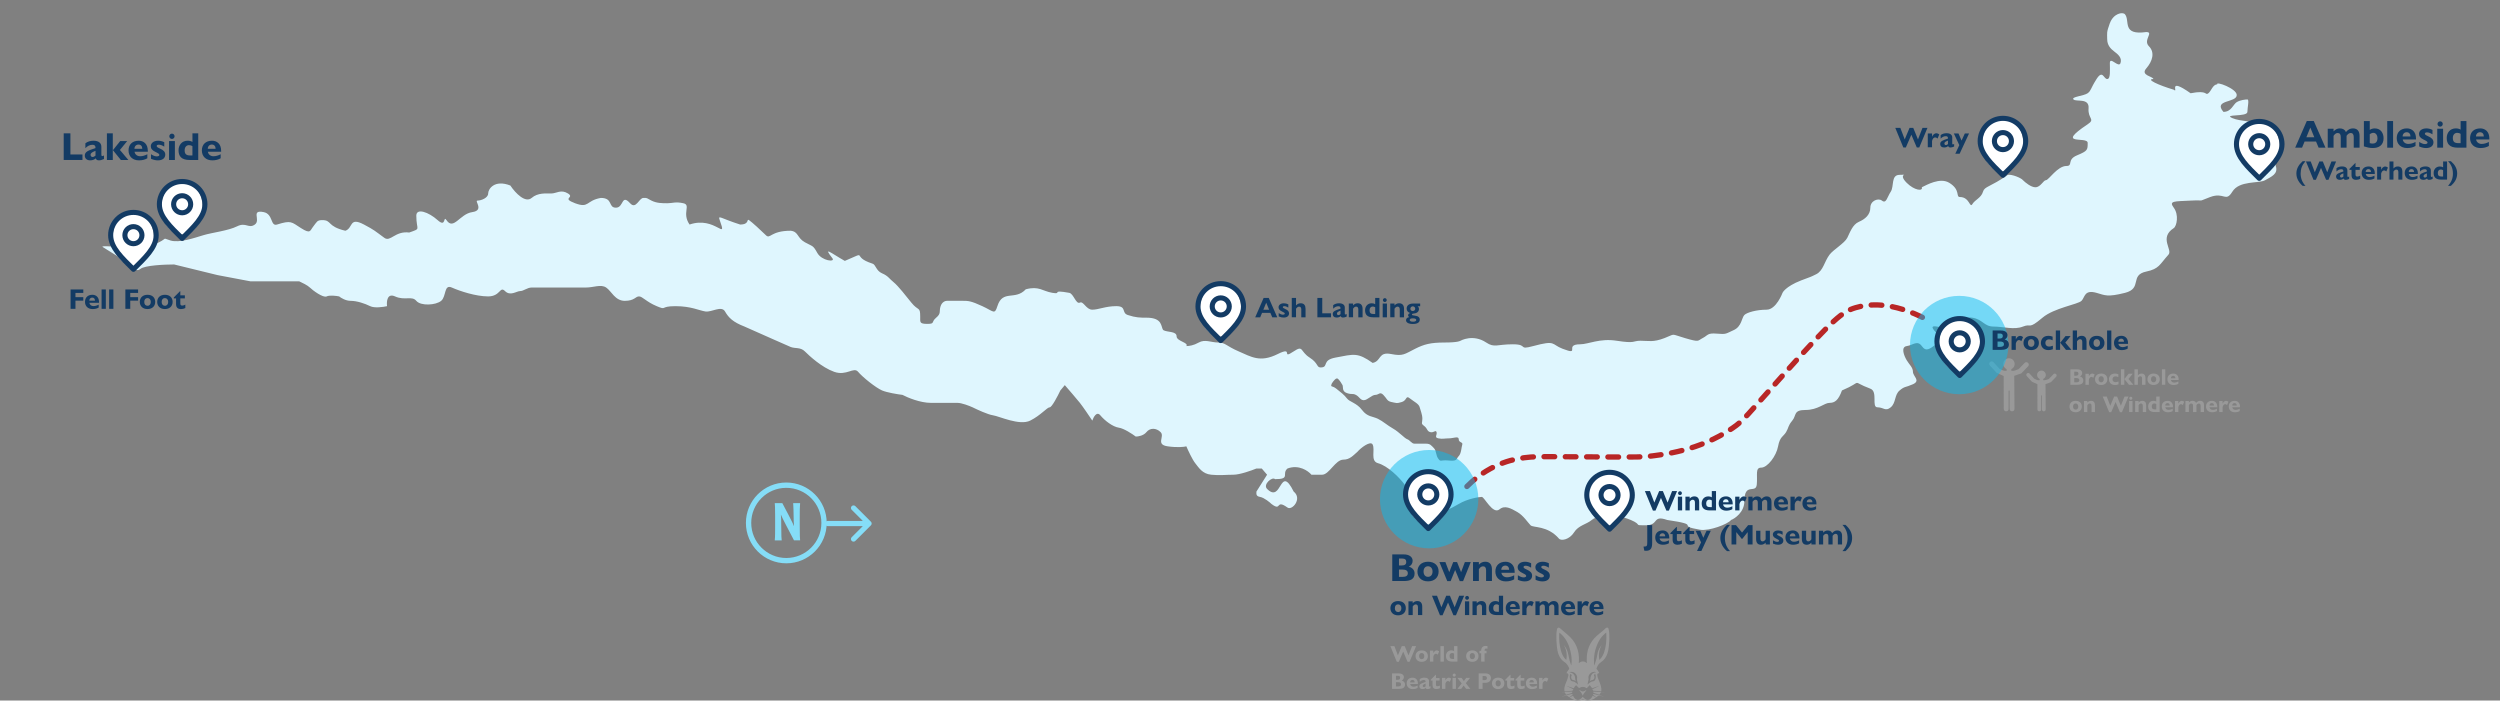 <?xml version="1.0" encoding="UTF-8"?>
<svg xmlns="http://www.w3.org/2000/svg" viewBox="0 0 1409.02 394.81">
  <rect x="0" y="0" width="1409.02" height="394.81" fill="#808080" stroke="none"/>
  <defs>
    <style>
      .cls-1, .cls-2, .cls-3, .cls-4, .cls-5, .cls-6, .cls-7 {
        stroke-width: 0px;
      }

      .cls-1, .cls-7 {
        fill: #999;
      }

      .cls-2 {
        fill: #85ddf7;
      }

      .cls-8, .cls-9, .cls-10, .cls-11 {
        fill: none;
      }

      .cls-8, .cls-10 {
        stroke: #85ddf7;
      }

      .cls-8, .cls-11 {
        stroke-width: 3px;
      }

      .cls-3 {
        fill: #0bbbef;
        isolation: isolate;
        opacity: .5;
      }

      .cls-9 {
        stroke: #133b64;
        stroke-width: 2.86px;
      }

      .cls-9, .cls-10 {
        stroke-linejoin: round;
      }

      .cls-9, .cls-10, .cls-11 {
        stroke-linecap: round;
      }

      .cls-10 {
        stroke-width: 2.92px;
      }

      .cls-4 {
        fill: #fff;
      }

      .cls-5 {
        fill: #133b64;
      }

      .cls-11 {
        stroke: #b82626;
        stroke-dasharray: 0 0 6 6;
      }

      .cls-6 {
        fill: #dff6fe;
      }

      .cls-7 {
        fill-rule: evenodd;
      }
    </style>
  </defs>
  <g id="Base_Layers_lake_key_titles" data-name="Base Layers, lake, key, titles">
    <path id="lake" class="cls-6" d="m1189.15,13.06c2-5.5,7.22-6.5,8.5-5,3,3.5-2,12,12,10,4.5,0-2,4.5,1.5,8s2,8.5-1.5,12.5c-3.5,4,4,4.5,4,6-4.5,0,3,3.5,11.5,6,3,2.5-4-7.5,9.5,2,10-2,8,1.5,10,0,1.6-1.2,2.5-5,5-5-1-2,11,2.4,11,6,0,4.5-13.5,2.5-7.5,9.5,4.5,0,5.5-4.3,7.5-5.5s4.83-1.5,6-1.5,0,4.6,0,7c0,3-14,1.05-8.5,3.5,4.5,2,13,1.5,11,3.5-4,4-.4,6,4,6,5.5,0,6.5-1,6.5,2s-3,4.5,0,6.5c3,2,1.5,4.5,3,9s-2.5,6-6,8-14.5,0-18.5,6.5c-3.82,6.2-4.5,0-12.5,3-8,3-2,1.5-11,2s-12.5,0-9.5,4c3,4,1.68,10.41,0,11.5-8.5,5.5-.44,12.18-3,15-5,5.5-5.16,7.96-12.5,9.5-9.5,2-2,9.5-12,12s-11.19,1.37-16,0c-7-2-6.5,2.5-8.5,4.5s-15.5,4-22,9.5c-8.22,6.96-6,3-11,5s-11,0-16.5,0-6-4-12-5-4,5-8.5,5-6,1-11.5,0,0,3.5,0,4,3,3.5-.5,6c-3.5,2.5-5.5,4.5-8,1s-5-.5-8.5,0-1.5,5.5,0,8,3.5,4,3.5,6.5,4.5,5,0,7-4.5,1-7.5,3.5-2,7-5,9.5-4,0-7.5,0,.42-8.84-4-10.5c-12-4.5-3-4.5-16,1-2,5.5-4,7-7,7s-6.5,4-13.5,4-5,3-7.5,6-2,4-3.5,6.5c-1.5,2.5-3.5,2.5-4.5,8s-6,12-9.5,12-2,4-2.5,9.5c-.5,5.5-7-1.5-7,9.5,0,6.09-5.5,9.83-7.5,10.5-1.67,2.33-12.38,6.38-17.5,5.5-14.5-2.5,2-2.5-18.5-5.5-8.5-3-4.5,3-12,3s-1.5,0-8.5-3c-5.6-2.4-11.33-2.67-13.5-2.5-1.83,0-6.1.5-8.5,2.5-3,2.5-7.5,3-10,7s-7.19,5.01-8.5,3.5c-6.5-7.5-14.5-6-16-7.5s-4-5.5-7.5-7.5-7-4-10-1.5c-3.78,3.15-8.5-7-10-7s-8,1-13,4-10,5-14.5,6.5-8-2-10-4.5-3-9-6-13-9.5-10.5-15-12c-4.45-1.21-1.5-7.5-3-10.5-1.2-2.4-6.83,2-8.5,4-2.5,2.17-4.4,4.5-8,4.5-4.5,0-8,8.5-12,8.5h-6c-1.83-2.17-7.1-5.9-13.5-3.5-3.5,3,2,6-7,6-1.6-1.6-7,3-4.5,5.5,8.5,8.5,7-14.5,15,1.5,5,4-.9,10.86-3.5,9-7-5-3,2.5-9-2-.83-.83-4.1-3.6-6.5-4-2.4-.4-2-1.83-2-3l6-9.5-3-3.5h-3c-2.83,1.17-9.4,3.5-13,3.5-4.5,0-7.5.5-12.5,0s-7-4-9-6.5c-1.6-2-4-7.17-5-9.5-1.17.33-4.9.8-10.5,0-7-1-1.5-5.5-4-8-2.5-2.5-6-2.5-8,0-1.6,2-4.67,2.5-6,2.5-2-1.5-6.7-4.6-9.5-5-3.5-.5-8-4-10.5-7-2-2.4-3.83,1-4.5,3-1.67-2.5-5.4-8-7-10s-6.33-7.5-8.5-10l-2.5,3c-1.5,3.17-4.8,9.5-6,9.5-1.5,0-5,4.5-11,7.5s-17.5-2.5-21-3c-2.8-.4-8.83-3.17-11.5-4.5-1.83-.83-6.1-2.5-8.5-2.5h-15c-6,0-13.17-3-16-4.5-2.67-.33-8.7-1.3-11.5-2.5-3.5-1.5-11-7.5-13.5-10.5s-6.5,2.5-13.5,0-14-9-16.5-11.5-5.5-1.5-8-2.5-13.5-6-26-11.5c-6.5-2.5-9-5-11-8.5s-7.5.5-11,0-8-3-17-3-4.5,2.5-10.5,0-8-5.5-10-5.5-2.5,2.5-8,2.5-7.5-5.5-10.5-7.5-7,0-11.5,0h-30.5c-2.5,0-4.5,2-6.5,2s-5.5,3-8.5,0-2.5,3-9.5,3-16-3-20.5-5-3,5-6,7.5-11.5,3-14,0-6.5,0-12-2.5c-4.4-2-4.83,2.83-4.5,5.5-2.17.5-7.1,1.2-9.5,0-3-1.5-7.5-3-11-3-2.8,0-5.5-1.67-6.5-2.5-1.67-.33-5.4-.8-7,0-2,1-8-3.5-9.5-5-1.2-1.2-4.5-2.83-6-3.5h-27.5l-18.5-3.5-24.5-6c-5.33,0-16.6.5-19,2.5-2.4,2-4-.83-4.5-2.5l-9-5-8-5c1.83-1.17,10.5,2,15.5-3.5,5-5.5.85,1,6,1,5.5,0,5.5,2.5,10.5,0,5-2.5,1.5-2.5,6.5-1,5,1.5,13.5-1.5,18.5-3s14-2.5,19-5,6.5,1.5,10-1-2.5-8.5,5-7c5.39,1.08,3.68,8.19,7.5,7,8-2.5,8-1.5,13.5,2s5,1.5,7-1,2-3.5,5-3.5c5.5,0,2.5,3.5,13,6,4.5-1.5,2-8,10.5-3.5,6.15,3.26,6,3.5,11.5,7.5,3.44,2.5,6-4,14-3,7-2.5,4-1,4-9.5,0-4.5,7-2,12,2.5s3.06-2.91,5,0c4,6,7.5-3.5,14.5-4.5s1-6.5,3-6.5,6-1.5,6-4,3.5-8,12.5-4.5c3,4.5,8.5,10,12,7,3.5-3,8-2.5,11-2.5s5.5-2.5,9.5,0-4,2.5,4,5.5c8,3,6-1.5,14.5-3,7,0,4,5.5,8.5,5.5s3-8,8-2.5c3.36,3.7,5-3,7.5-3s1.5,0,4.5,1.5c3,1.5,6,1.5,9,1.5s4.5-1,9,0c4.5,1-1,5.5,3.5,12,14.5-5,21.5,10,17-2.5-1.14-3.16.5-1,11.5,2.5,5.5,0,3.5-3.5,5-2.5,1.5,1,7,6,9.5,8.5s2.5-2.5,14-2.5c4.5.5,3.5,4,8,6.5s4.5,1.5,7,6,10.37,5.4,8.5,3c-5.44-7-1-3,7,1.5,14-6,3-2.5,15.5,1.5,2,.5,2,4,5.5,5.5s4,3,6.5,5,7.05,7.82,10,11.5c4,5,5,2,5,8,0,3-.5,4,4,4s2-1,5-3.5c3-2.5,1.5-3.5,2.5-6.5.8-2.4,2.67-3,3.5-3h9c3,0,4.5,0,11,3s6.92,5,8.5,0c3-9.5,10-3,16-9.5,7.5-2,9.42,1.07,15,2,6,1-1.5-2,9.5,0,2.46.45,3.76,6.62,6,5.5,2-1,3.5,4,7,4s7.5-2,13.5-2,2.79,3.77,6.5,5c4.5,1.5,7,1.5,10.5,1.5,9.5,0,8,5.34,9.5,7,2.17,1.33,7.5.5,7.5,3.5,0,2.83,7,3.5,5.5,5.5,1.67,0,4.2-.4,7-2,3.5-2,7,0,11,0s4.5,2,11.5,5c7,3,12,6.5,22,1.5,9.43-4.72,1.5,3.5,9-1.5,5.58-3.72,3.5,0,9,3.5,5.48,3.49,3.5,6,7,5.5s0-4.07,7.5-5.5c10.5-2,12.5-3,21,3,5-1,3-6.5,10.5-5,6.67,1.33,7.5,0,13.5-3,4.92-2.46,8.5-3.5,16.5-3.5s9-1,9-1c.04-.02,7.02-3.99,14.5,1,4.65,3.1,6,1,15,1s2.5,3.42,11.5,1c13-3.5,10-1,16.5,1.5,10.73,4.13.5-2.5,10-2.5,4.5,0,11-3.5,20.5-2,10.83,1.71,9,0,13.5,0s7,1,13.5-1.5,3-2.5,11.5,0c8.5,2.5,7,1.5,10,0s2.5-3,8-2.5c5.5.5,5,0,9.5-2,4.5-2,4.5-7,6-8.5s7-3,12.5-3,8.98-9.44,9-9.5c0,0,1.5-3.5,10.5-7,6.27-2.44,4.5-1.5,8.5-3.5s4.5-7,7.5-11c2.1-2.8,8.5-6.5,10-9.5s3-7.5,6.5-9,6.5-4,6.5-8,4.55-5.56,6.5-4c2.5,2,3-2,5-5s0-9.5,5-9.5c6,0-1.5-1,4,4.5,4.4,4.4,9.33,4.83,8.5,2.5,2.83-1.33,10.3-5.7,15.5-2.5,6.5,4,3.5,8,6,8,5.5,0,5.5,6.5,7,4,1.5-2.5,5-3.5,6-7,.88-3.08,4-2.5,14-9.5,2.4-.4,7.67,1.83,8.5,3,1.33,1.33,4.6,4,7,4,3,0,4.5-4,6-4s6.5-8,11.5-8c4,0,0-3.5,6-6,6-2.5,6-3,6-7s-18.75,2,0-10.5c4.5-3,0-3,.5-9,.5-6-7-3.5-8.5-5-1.5-1.5,6-2,8-3.5,2-1.5,1.5-2.5,5-8,3.5-5.5,4,0,6,0s1.5-5,1.5-9,5,3,6,0c1-3-1.5-5-3.5-6.5s-4-3.5-4-7-.5-3.5,1.5-9Zm-435,200.5c-1-1-2.5,1-3.5,2.5-1,2.5,0,1,2.5,3,2.5,2,4.5,3.5,6,5.5s5.5,2.5,8.5,6.5,6,3.5,9,5,5,3.5,8.5,5.5,6.5,5.5,8,6,2.5,2.5,4,2.5h6.5c2.5,0,3,1,4.5,2.5s1,4,2.5,6c1.45,1.94,1.03.59,5.55.96l.9.08c4.49.37,3.59-1.09,5.05-2.54s1.5-5,2-6.5-2-1-2-3-3-.5-5.5-.5-3.5.5-6,0c-2.5-.5-.5-2-1-3.5s-1.5.5-3.5,0-1.5-2-3.5-3.5-1-1.5-1-4-1-4.5-1.5-6.5-3-3-5.5-5c-2.5-2-1.5,1-4.5,2s-3.5.5-6,0-2.5-2-4.5-4-2.5,0-4.5,0c-2,0-4.5,3-6.5,3s-2.5-2-4.5-3-2,0-5-1-2-3.5-2.5-4.5-1.5-2.5-2.5-3.5Z"></path>
    <g id="Compass">
      <path id="Arrow" class="cls-10" d="m466.48,295.06h23.33m0,0l-8.75-8.75m8.75,8.75l-8.75,8.75"></path>
      <circle id="compass_circle" data-name="compass circle" class="cls-8" cx="443.17" cy="294.72" r="21.27"></circle>
      <path id="North" class="cls-2" d="m436.66,283.57h4.26c.88,1.68,2,3.76,3.62,6.88s2.68,5.26,2.91,6h.06c-.15-1.5-.23-3.73-.23-6.03,0-1.35-.09-5.03-.24-6.85h3.91c-.18,1.56-.21,4.73-.21,7.73v4.7c0,6.2.09,7.44.21,8.55h-3.44l-4.23-8.08c-1.76-3.38-2.82-5.5-3.12-6.35h-.06c.15.94.23,2.76.23,7.5,0,3.88.12,6.32.24,6.94h-3.91c.21-1.79.21-5.35.21-7.56v-6.2c0-4.53-.09-6.2-.21-7.23Z"></path>
    </g>
  </g>
  <g id="R_O_U_T_E_S" data-name="R O U T E S">
    <g id="Group:_3Bs" data-name="Group: 3Bs">
      <path class="cls-11" d="m826.77,274.17c3.35-3.39,8.63-7.94,16.03-11.45,11.54-5.47,21.92-5.39,29.77-5.34,34.62.22,51.93.33,54.96,0,10.21-1.12,30.08-3.3,48.85-16.03,6.46-4.38,7.29-6.28,29.77-31.3,27.31-30.4,32.2-34.41,39.69-36.64,6.95-2.07,20.29-3.84,40.46,6.87"></path>
    </g>
  </g>
  <g id="A_T_T_R_A_C_T_I_O_N_S" data-name="A T T R A C T I O N S">
    <g id="WoBP">
      <path class="cls-1" d="m889.95,387.79c-.54-.52-1.09-1.06-1.66-1.61-.55.48-.99,1.05-1.33,1.75-1.3-.44-2.6-.89-3.9-1.33-.01.02-.02.05-.03.07,1.24.6,2.49,1.21,3.74,1.82-.01.04-.02.06-.03.09-.37.74-.37.72-1.19.77-1.17.07-2.33.17-3.49.27-.21.02-.28-.02-.32-.24-.21-1.23.05-2.41.45-3.55.36-1.03.84-2.03,1.21-3.06.24-.67.39-1.36.56-2.05.04-.14.01-.31,0-.46-.06-.51-.34-.77-.85-.81-.07,0-.13-.01-.25-.02.12-.27.19-.54.34-.75.37-.55.77-1.08,1.15-1.62.06-.08.1-.23.07-.32-.41-1.15-1.04-2.17-1.91-3.03-.24-.24-.55-.43-.84-.62-1.56-1.02-2.56-2.48-3.22-4.2-.55-1.41-.81-2.89-.97-4.39-.23-2.14-.35-4.29-.29-6.45.03-1.12.05-2.24.34-3.33.02-.09.05-.19.08-.28.23-.69.8-.91,1.43-.53.12.07.23.18.34.27,1.26,1.09,2.51,2.2,3.8,3.26,2.32,1.9,4.21,4.14,5.38,6.92,1.09,2.57,1.45,5.27,1.34,8.04-.02.43-.05.86-.08,1.36,1.53-1.28,3.04-1.32,4.57,0-.03-.6-.06-1.13-.08-1.67-.15-5.37,1.53-10.01,5.58-13.67,1.14-1.03,2.37-1.95,3.54-2.94.46-.39.89-.83,1.34-1.24.13-.12.25-.24.39-.34.62-.4,1.26-.21,1.43.5.2.85.35,1.72.41,2.59.15,2.18.06,4.36-.16,6.53-.16,1.57-.35,3.14-.84,4.66-.68,2.09-1.82,3.83-3.7,5.04-1.28.83-1.98,2.1-2.5,3.49-.03.09.02.24.08.32.53.62,1.01,1.27,1.33,2.02.04.11.08.22.12.35-.11.02-.2.03-.29.04-.52.07-.81.33-.78.86.03.56.09,1.14.27,1.67.39,1.14.89,2.24,1.32,3.36.34.9.63,1.83.68,2.8.02.48-.02.96-.03,1.48-.34-.02-.61-.04-.89-.06-1.16-.09-2.33-.18-3.49-.26-.2-.01-.31-.08-.38-.27-.07-.18-.17-.34-.26-.53,1.24-.61,2.48-1.22,3.71-1.83,0-.02-.02-.04-.02-.06-1.29.43-2.58.87-3.83,1.29-.44-.59-.87-1.17-1.33-1.78-.6.63-1.15,1.2-1.68,1.76-1.48-.95-2.9-1-4.33-.08h0Zm8.56-12.8s.05.02.08.02c.02-.03.04-.06.05-.09.63-1.89,1.3-3.76,1.58-5.75.24-1.72.81-3.33,1.84-4.75.21-.28.43-.55.65-.83-1.45,2.61-1.84,5.37-1.35,8.34.18-.17.31-.28.43-.4,1.15-1.13,1.87-2.52,2.36-4.03,1.05-3.27,1.35-6.64,1.2-10.05-.01-.31-.07-.62-.11-.96-.19.18-.33.33-.5.46-1.74,1.4-3.04,3.15-4,5.14-1.96,4.08-2.73,8.38-2.24,12.89h0Zm-12.98,0s.06,0,.09,0c.06-.63.14-1.26.17-1.89.1-2.11-.22-4.18-.7-6.22-.93-3.9-2.64-7.35-5.77-9.98-.13-.11-.25-.24-.41-.39-.05.4-.1.74-.12,1.09-.14,3.04.14,6.03.93,8.97.45,1.69,1.12,3.28,2.29,4.62.22.26.48.49.76.77.55-2.96.13-5.7-1.31-8.27.05.02.08.04.1.07.08.1.16.19.24.29,1.12,1.4,1.73,3.01,2.08,4.74.24,1.17.47,2.34.77,3.49.24.92.59,1.81.89,2.71h0Zm14.17,3.84c-.74-.26-1.42-.25-2.1-.03-1.37.42-2.66,1.9-2.31,3.64.05.25.06.53,0,.77-.16.8-.37,1.59-.55,2.39-.02.08-.04.17-.04.19.61-.46,1.21-.97,1.87-1.39.33-.21.75-.31,1.14-.36.58-.08,1.02-.31,1.3-.84.41-.78.49-1.62.35-2.47-.05-.32-.18-.63-.29-1.01-.3.29-.54.51-.77.73.51.86.48,1.74-.11,2.43-.15.18-.4.36-.61.37-.43.02-.78.17-1.13.38-.15.1-.3.21-.51.36.07-.15.11-.23.14-.31.1-.31.22-.61.28-.93.05-.22-.01-.46.02-.69.22-1.47.96-2.62,2.54-3.03.24-.06.47-.13.77-.2h0Zm-14.59.94s-.06.05-.07.08c-.48,1.22-.48,2.41.21,3.55.25.4.66.55,1.12.63.38.06.78.16,1.12.33.39.2.74.48,1.09.75.29.22.55.49.88.78-.15-.56-.28-1.05-.41-1.54-.2-.77-.36-1.54-.16-2.34.03-.12.02-.25,0-.37-.18-1.72-1.7-3.05-3.43-2.99-.32.01-.64.09-.96.14,0,.03,0,.06,0,.08.08.02.17.04.25.06,1.91.38,3.02,1.63,3.01,3.47,0,.54.13,1,.34,1.46.02.04.03.08.07.18-.09-.07-.13-.1-.17-.14-.43-.35-.87-.67-1.48-.62-.1,0-.22-.06-.31-.13-.77-.57-.94-1.7-.34-2.69-.24-.21-.49-.44-.76-.67h0Z"></path>
      <path class="cls-1" d="m884.62,393.11c.66-.36,1.27-.7,1.92-1.05.05.1.1.19.14.28.36.75.86,1.4,1.59,1.83.7.41,1.41.41,2.12.02.63-.35,1.11-.86,1.58-1.39.04-.04.08-.09.05-.05.34.3.69.59,1.02.9,1.51,1.38,2.9.93,3.98-.46.25-.32.43-.7.66-1.08.6.32,1.2.65,1.83.99-2.14,1.55-4.4,2.26-6.96,1.25-.29-.12-.55-.15-.85-.02-2.23.91-4.32.53-6.3-.73-.23-.15-.47-.29-.76-.47h0Z"></path>
      <path class="cls-1" d="m904.6,390.1c-.68,0-1.37.01-2.05,0-.2,0-.28.07-.36.24-.19.37-.4.72-.62,1.07-.04.07-.2.13-.28.1-1.07-.32-2.13-.65-3.22-.99-.01-.21-.03-.43-.05-.72,2.2.09,4.39.17,6.58.26,0,.02,0,.03,0,.05h0Z"></path>
      <path class="cls-1" d="m886.13,389.8s.03.06.03.06c-.03.65-.03.64-.67.83-.85.25-1.69.51-2.54.78-.18.06-.31.05-.41-.13-.18-.32-.41-.62-.54-.95-.1-.26-.24-.31-.49-.3-.67.02-1.35,0-2.03-.03,2.21-.09,4.43-.18,6.65-.27h0Z"></path>
      <path class="cls-1" d="m894.18,388.82c-.58,1.16-1.73,1.92-2.12,3.27-.48-1.25-1.24-2.25-2.04-3.21.02-.02.03-.04.05-.06.08.05.17.09.25.14.35.19.68.39,1.04.57.48.24.97.23,1.45,0,.46-.22.92-.47,1.37-.71h0Z"></path>
      <path class="cls-1" d="m880.31,392.45c1.95-.46,3.9-.91,5.88-1.37.06.19.11.34.15.46-.58.46-1.15.9-1.71,1.35-.14.11-.23.09-.35,0-.28-.23-.59-.44-.86-.68-.16-.15-.32-.18-.52-.14-.81.16-1.63.3-2.44.44-.05,0-.09,0-.14,0,0-.02,0-.04,0-.07h0Z"></path>
      <path class="cls-1" d="m903.83,392.53c-.74-.13-1.48-.23-2.21-.39-.48-.11-.87-.07-1.23.3-.21.21-.47.37-.71.55-.49-.37-.98-.74-1.47-1.12-.02-.02-.04-.04-.07-.05-.36-.14-.34-.38-.14-.73,1.93.45,3.88.91,5.84,1.37,0,.02,0,.05-.01.07h0Z"></path>
      <g>
        <path class="cls-1" d="m785.89,364.16l1.98,5.2,2.18-5.2h1.66l2.14,5.2,2.04-5.2h2.24l-3.69,8.82h-1.13l-2.45-5.74-2.47,5.74h-1.15l-3.62-8.82h2.27Z"></path>
        <path class="cls-1" d="m804.76,369.78c0,1.98-1.42,3.23-3.48,3.23-2.27,0-3.47-1.45-3.47-3.21,0-1.86,1.25-3.23,3.48-3.23s3.47,1.34,3.47,3.21Zm-4.94,0c0,1.09.58,1.74,1.47,1.74s1.47-.68,1.47-1.74-.61-1.73-1.5-1.73-1.45.64-1.45,1.73Z"></path>
        <path class="cls-1" d="m811.11,367.09l-.77,1.88c-.35-.33-.69-.51-1.05-.51-.67,0-1.17.51-1.45,1.58v2.85h-1.92v-6.21h1.92v1.47c.46-.96,1.15-1.59,1.92-1.59.45,0,.83.15,1.34.52Z"></path>
        <path class="cls-1" d="m813.77,364.16v8.73h-1.92v-8.73h1.92Z"></path>
        <path class="cls-1" d="m821.43,364.16v8.73h-2.82c-2.75,0-3.65-1.28-3.65-3.19,0-1.68,1.08-3.14,2.98-3.14.63,0,1.11.13,1.58.41v-2.82h1.91Zm-2.62,7.25h.72v-3.03c-.37-.26-.73-.35-1.14-.35-.82,0-1.41.65-1.41,1.67,0,1.22.49,1.71,1.83,1.71Z"></path>
        <path class="cls-1" d="m833.29,369.78c0,1.98-1.42,3.23-3.48,3.23-2.27,0-3.47-1.45-3.47-3.21,0-1.86,1.25-3.23,3.48-3.23s3.47,1.34,3.47,3.21Zm-4.94,0c0,1.09.58,1.74,1.47,1.74s1.47-.68,1.47-1.74-.61-1.73-1.5-1.73-1.45.64-1.45,1.73Z"></path>
        <path class="cls-1" d="m838.36,364.16v1.46c-.27-.08-.55-.12-.77-.12-.49,0-.87.26-.87,1.13v.18h1.1v1.37h-1.1v4.71h-1.92v-4.71h-.96v-1.37h.96v-.08c0-1.65.9-2.69,2.52-2.69.36,0,.74.05,1.04.12Z"></path>
        <path class="cls-1" d="m788.27,379.52c1.86,0,2.97.82,2.97,2.11,0,.87-.5,1.59-1.25,1.9,1.31.41,1.9,1.24,1.9,2.28,0,1.93-1.58,2.45-3.53,2.45h-3.79v-8.73h3.71Zm-1.51,3.62h.93c.93,0,1.45-.32,1.45-1.15,0-.77-.42-1.11-1.36-1.11h-1.02v2.27Zm1.15,3.75c1.14,0,1.75-.37,1.75-1.19s-.59-1.22-1.75-1.22h-1.15v2.41h1.15Z"></path>
        <path class="cls-1" d="m799.14,385.2v.36h-4.35c.14.88.88,1.47,1.82,1.47.81,0,1.61-.24,2.38-.65v1.32c-.77.45-1.67.68-2.75.68-2.07,0-3.42-1.29-3.42-3.25s1.27-3.19,3.35-3.19c1.63,0,2.97,1.09,2.97,3.26Zm-1.82-.61c-.01-.86-.47-1.38-1.24-1.38s-1.32.55-1.33,1.38h2.57Z"></path>
        <path class="cls-1" d="m805.4,383.89v2.56c0,.29.05.52.28.52.15,0,.32-.06.58-.22v1.18c-.67.31-1.15.44-1.69.44s-.87-.21-1-.65c-.55.47-1.15.65-1.83.65-1.13,0-1.77-.64-1.77-1.56,0-1.28,1.14-1.69,3.51-2.46v-.14c0-.73-.38-.95-1.01-.95-.82,0-1.64.4-2.3,1.11v-1.6c.74-.59,1.66-.84,2.66-.84,1.68,0,2.57.75,2.57,1.96Zm-2.85,3.38c.28,0,.6-.17.93-.45v-1.58c-.99.41-1.61.68-1.61,1.32,0,.42.28.7.68.7Z"></path>
        <path class="cls-1" d="m809.12,380.34h.19v1.83h2.05v1.38h-2.05v2.2c0,.64.15,1.04.87,1.04.5,0,.95-.19,1.38-.44v1.55c-.54.28-1.34.46-1.95.46-1.56,0-2.23-.82-2.23-2.3v-2.51h-1.01v-.45l2.74-2.77Z"></path>
        <path class="cls-1" d="m817.9,382.46l-.77,1.88c-.35-.33-.69-.51-1.05-.51-.67,0-1.17.51-1.45,1.58v2.85h-1.92v-6.21h1.92v1.47c.46-.96,1.15-1.59,1.92-1.59.45,0,.83.15,1.34.52Z"></path>
        <path class="cls-1" d="m820.57,382.05v6.21h-1.92v-6.21h1.92Zm-.1-1.56c0,.47-.38.87-.86.87s-.87-.4-.87-.87.37-.87.87-.87.86.4.86.87Z"></path>
        <path class="cls-1" d="m823.72,382.05l1.33,1.8,1.33-1.8h2.15l-2.39,2.98,2.56,3.23h-2.38l-1.41-1.89-1.37,1.89h-2.15l2.45-3.08-2.48-3.12h2.37Z"></path>
        <path class="cls-1" d="m837.08,379.52c2,0,3.21.97,3.21,2.66,0,1.45-.99,2.64-3.11,2.64h-1.59v3.43h-2.2v-8.73h3.69Zm-1.48,3.8h1.1c.97,0,1.34-.44,1.34-1.14,0-.82-.44-1.17-1.43-1.17h-1.01v2.3Z"></path>
        <path class="cls-1" d="m847.86,385.14c0,1.98-1.42,3.23-3.48,3.23-2.27,0-3.47-1.45-3.47-3.21,0-1.86,1.25-3.23,3.48-3.23s3.47,1.34,3.47,3.21Zm-4.94,0c0,1.09.58,1.74,1.47,1.74s1.47-.68,1.47-1.74-.61-1.73-1.5-1.73-1.45.64-1.45,1.73Z"></path>
        <path class="cls-1" d="m851.15,380.34h.19v1.83h2.05v1.38h-2.05v2.2c0,.64.15,1.04.87,1.04.5,0,.95-.19,1.38-.44v1.55c-.54.28-1.34.46-1.95.46-1.56,0-2.23-.82-2.23-2.3v-2.51h-1.01v-.45l2.74-2.77Z"></path>
        <path class="cls-1" d="m856.87,380.34h.19v1.83h2.05v1.38h-2.05v2.2c0,.64.15,1.04.87,1.04.5,0,.95-.19,1.38-.44v1.55c-.54.28-1.34.46-1.95.46-1.56,0-2.23-.82-2.23-2.3v-2.51h-1.01v-.45l2.74-2.77Z"></path>
        <path class="cls-1" d="m866.33,385.2v.36h-4.35c.14.88.88,1.47,1.82,1.47.81,0,1.61-.24,2.38-.65v1.32c-.77.45-1.67.68-2.75.68-2.07,0-3.42-1.29-3.42-3.25s1.27-3.19,3.35-3.19c1.63,0,2.97,1.09,2.97,3.26Zm-1.82-.61c-.01-.86-.47-1.38-1.24-1.38s-1.32.55-1.33,1.38h2.57Z"></path>
        <path class="cls-1" d="m872.64,382.46l-.77,1.88c-.35-.33-.69-.51-1.05-.51-.67,0-1.17.51-1.45,1.58v2.85h-1.92v-6.21h1.92v1.47c.46-.96,1.15-1.59,1.92-1.59.45,0,.83.15,1.34.52Z"></path>
      </g>
    </g>
    <g id="Brockhole_LDNPA" data-name="Brockhole LDNPA">
      <g>
        <path class="cls-1" d="m1170.57,208.13c1.86,0,2.97.82,2.97,2.11,0,.87-.5,1.59-1.25,1.9,1.31.41,1.9,1.24,1.9,2.28,0,1.93-1.58,2.45-3.53,2.45h-3.79v-8.73h3.71Zm-1.51,3.62h.93c.93,0,1.45-.32,1.45-1.15,0-.77-.42-1.11-1.36-1.11h-1.02v2.27Zm1.15,3.75c1.14,0,1.75-.37,1.75-1.19s-.59-1.22-1.75-1.22h-1.15v2.41h1.15Z"></path>
        <path class="cls-1" d="m1180.57,211.07l-.77,1.88c-.35-.33-.69-.51-1.05-.51-.67,0-1.17.51-1.45,1.58v2.85h-1.92v-6.21h1.92v1.47c.46-.96,1.15-1.59,1.92-1.59.45,0,.83.15,1.34.52Z"></path>
        <path class="cls-1" d="m1187.72,213.75c0,1.98-1.42,3.23-3.48,3.23-2.27,0-3.47-1.45-3.47-3.21,0-1.86,1.25-3.23,3.48-3.23s3.47,1.34,3.47,3.21Zm-4.94,0c0,1.09.58,1.74,1.47,1.74s1.47-.68,1.47-1.74-.61-1.73-1.5-1.73-1.45.64-1.45,1.73Z"></path>
        <path class="cls-1" d="m1193.9,210.91v1.63c-.64-.32-1.24-.42-1.68-.42-.92,0-1.6.65-1.6,1.63s.64,1.65,1.66,1.65c.45,0,.99-.1,1.73-.38v1.59c-.74.28-1.32.38-2.01.38-2.7,0-3.39-2.04-3.39-3.21,0-1.32.79-3.23,3.35-3.23.67,0,1.2.09,1.93.37Z"></path>
        <path class="cls-1" d="m1197.28,208.13v8.73h-1.93v-8.73h1.93Zm4.72,2.52l-2.39,2.93,2.76,3.28h-2.46l-2.6-3.21,2.39-3h2.29Z"></path>
        <path class="cls-1" d="m1209.2,213.04v3.83h-1.92v-3.56c0-.82-.33-1.25-.97-1.25-.5,0-.92.27-1.4.95v3.87h-1.92v-8.73h1.92v3.39c.6-.68,1.27-.99,2.1-.99,1.59,0,2.19,1.04,2.19,2.5Z"></path>
        <path class="cls-1" d="m1217.27,213.75c0,1.98-1.42,3.23-3.48,3.23-2.27,0-3.47-1.45-3.47-3.21,0-1.86,1.25-3.23,3.48-3.23s3.47,1.34,3.47,3.21Zm-4.94,0c0,1.09.58,1.74,1.47,1.74s1.47-.68,1.47-1.74-.61-1.73-1.5-1.73-1.45.64-1.45,1.73Z"></path>
        <path class="cls-1" d="m1220.38,208.13v8.73h-1.92v-8.73h1.92Z"></path>
        <path class="cls-1" d="m1227.9,213.81v.36h-4.35c.14.88.88,1.47,1.82,1.47.81,0,1.61-.24,2.38-.65v1.32c-.77.45-1.67.68-2.75.68-2.07,0-3.42-1.29-3.42-3.25s1.27-3.19,3.35-3.19c1.63,0,2.97,1.09,2.97,3.26Zm-1.82-.61c-.01-.86-.47-1.38-1.24-1.38s-1.32.55-1.33,1.38h2.57Z"></path>
        <path class="cls-1" d="m1173.33,229.12c0,1.98-1.42,3.23-3.48,3.23-2.27,0-3.47-1.45-3.47-3.21,0-1.86,1.25-3.23,3.48-3.23s3.47,1.34,3.47,3.21Zm-4.94,0c0,1.09.58,1.74,1.47,1.74s1.47-.68,1.47-1.74-.61-1.73-1.5-1.73-1.45.64-1.45,1.73Z"></path>
        <path class="cls-1" d="m1180.73,228.44v3.79h-1.92v-3.51c0-.93-.38-1.31-1-1.31-.5,0-.93.28-1.37.95v3.87h-1.92v-6.21h1.92v.86c.61-.69,1.31-.97,2.1-.97,1.56,0,2.19,1.05,2.19,2.54Z"></path>
        <path class="cls-1" d="m1187.39,223.5l1.98,5.2,2.18-5.2h1.66l2.14,5.2,2.04-5.2h2.24l-3.69,8.82h-1.13l-2.45-5.74-2.47,5.74h-1.15l-3.62-8.82h2.27Z"></path>
        <path class="cls-1" d="m1201.91,226.02v6.21h-1.92v-6.21h1.92Zm-.1-1.56c0,.47-.38.87-.86.87s-.87-.4-.87-.87.37-.87.87-.87.86.4.86.87Z"></path>
        <path class="cls-1" d="m1209.61,228.44v3.79h-1.92v-3.51c0-.93-.38-1.31-1-1.31-.5,0-.93.28-1.37.95v3.87h-1.92v-6.21h1.92v.86c.61-.69,1.31-.97,2.1-.97,1.56,0,2.19,1.05,2.19,2.54Z"></path>
        <path class="cls-1" d="m1217.2,223.5v8.73h-2.82c-2.75,0-3.65-1.28-3.65-3.19,0-1.68,1.08-3.14,2.98-3.14.63,0,1.11.13,1.58.41v-2.82h1.91Zm-2.62,7.25h.72v-3.03c-.37-.26-.73-.35-1.14-.35-.82,0-1.41.65-1.41,1.67,0,1.22.49,1.71,1.83,1.71Z"></path>
        <path class="cls-1" d="m1224.71,229.17v.36h-4.35c.14.88.88,1.47,1.82,1.47.81,0,1.61-.24,2.38-.65v1.32c-.77.45-1.67.68-2.75.68-2.07,0-3.42-1.29-3.42-3.25s1.27-3.19,3.35-3.19c1.63,0,2.97,1.09,2.97,3.26Zm-1.82-.61c-.01-.86-.47-1.38-1.24-1.38s-1.32.55-1.33,1.38h2.57Z"></path>
        <path class="cls-1" d="m1231.02,226.43l-.77,1.88c-.35-.33-.69-.51-1.05-.51-.67,0-1.17.51-1.45,1.58v2.85h-1.92v-6.21h1.92v1.47c.46-.96,1.15-1.59,1.92-1.59.45,0,.83.15,1.34.52Z"></path>
        <path class="cls-1" d="m1237.73,227.09c.76-.86,1.43-1.19,2.29-1.19,1.45,0,2.18.91,2.18,2.5v3.83h-1.91v-3.48c0-.84-.33-1.33-1-1.33-.47,0-.95.32-1.36.92v3.89h-1.91v-3.46c0-.92-.31-1.36-1-1.36-.42,0-.83.18-1.36.92v3.89h-1.91v-6.21h1.91v.87c.64-.67,1.23-.99,2.09-.99.93,0,1.65.42,1.97,1.19Z"></path>
        <path class="cls-1" d="m1249.65,229.17v.36h-4.35c.14.88.88,1.47,1.82,1.47.81,0,1.61-.24,2.38-.65v1.32c-.77.45-1.67.68-2.75.68-2.07,0-3.42-1.29-3.42-3.25s1.27-3.19,3.35-3.19c1.63,0,2.97,1.09,2.97,3.26Zm-1.82-.61c-.01-.86-.47-1.38-1.24-1.38s-1.32.55-1.33,1.38h2.57Z"></path>
        <path class="cls-1" d="m1255.96,226.43l-.77,1.88c-.35-.33-.69-.51-1.05-.51-.67,0-1.17.51-1.45,1.58v2.85h-1.92v-6.21h1.92v1.47c.46-.96,1.15-1.59,1.92-1.59.45,0,.83.15,1.34.52Z"></path>
        <path class="cls-1" d="m1262.47,229.17v.36h-4.35c.14.88.88,1.47,1.82,1.47.81,0,1.61-.24,2.38-.65v1.32c-.77.45-1.67.68-2.75.68-2.07,0-3.42-1.29-3.42-3.25s1.27-3.19,3.35-3.19c1.63,0,2.97,1.09,2.97,3.26Zm-1.82-.61c-.01-.86-.47-1.38-1.24-1.38s-1.32.55-1.33,1.38h2.57Z"></path>
      </g>
      <path id="Brockhole" class="cls-7" d="m1133.6,208.05v.95h1.19c.55,0,2.28-.71,2.91-.93l3.38-3.52c1.25-1.3,3.22.6,1.97,1.9l-3.83,3.99-3.97,1.37c0,6.22.13,12.41.13,18.65,0,1.81-2.75,1.81-2.75,0v-10.32h-.56v10.32c0,1.81-2.75,1.81-2.75,0,0-6.21-.04-12.34-.04-18.54l-4-1.82-3.79-4.14c-1.21-1.33.8-3.17,2.02-1.85l3.41,3.73c.96.44,2.03,1.16,3.06,1.16h.96v-.95c-1.11-.5-1.88-1.62-1.88-2.92,0-1.77,1.44-3.21,3.21-3.21s3.21,1.44,3.21,3.21c0,1.3-.77,2.42-1.88,2.92h0Zm17.99,5.52v.73h.92c.42,0,1.75-.54,2.24-.71l2.59-2.7c.96-1,2.47.46,1.52,1.46l-2.94,3.06-3.05,1.05c0,4.78.1,9.53.1,14.32,0,1.39-2.11,1.39-2.11,0v-7.93h-.43v7.93c0,1.39-2.11,1.39-2.11,0,0-4.77-.03-9.47-.03-14.24l-3.07-1.4-2.91-3.18c-.93-1.02.62-2.43,1.55-1.42l2.62,2.86c.73.34,1.56.89,2.35.89h.74v-.73c-.85-.39-1.45-1.25-1.45-2.24,0-1.38,1.12-2.46,2.46-2.46s2.46,1.1,2.46,2.46c0,1-.59,1.86-1.45,2.24h0Z"></path>
    </g>
  </g>
  <g id="P_I_E_R_S" data-name="P I E R S">
    <g id="Ambleside">
      <ellipse class="cls-4" cx="1273.21" cy="82.99" rx="11.62" ry="15.26"></ellipse>
      <path class="cls-9" d="m1273.32,86.08c2.66,0,4.81-2.15,4.81-4.81s-2.15-4.81-4.81-4.81-4.81,2.15-4.81,4.81,2.15,4.81,4.81,4.81Z"></path>
      <path class="cls-9" d="m1273.32,100.51c6.41-6.41,12.83-12.16,12.83-19.24s-5.74-12.83-12.83-12.83-12.83,5.74-12.83,12.83,6.41,12.83,12.83,19.24Z"></path>
      <g>
        <path class="cls-5" d="m1304.06,68.2l6.6,15.03h-3.87l-1.45-3.45h-6.45l-1.43,3.45h-3.87l6.54-15.03h3.94Zm-4.18,9.15h4.47l-2.24-5.46-2.22,5.46Z"></path>
        <path class="cls-5" d="m1322.19,74.41c1.3-1.47,2.46-2.05,3.94-2.05,2.49,0,3.74,1.56,3.74,4.29v6.58h-3.28v-5.98c0-1.45-.57-2.29-1.72-2.29-.81,0-1.63.55-2.33,1.58v6.69h-3.28v-5.94c0-1.58-.53-2.33-1.72-2.33-.73,0-1.43.31-2.33,1.58v6.69h-3.28v-10.67h3.28v1.5c1.1-1.14,2.11-1.69,3.59-1.69,1.61,0,2.84.73,3.39,2.05Z"></path>
        <path class="cls-5" d="m1337.35,83.43c-1.87,0-3.43-.4-5.04-.92v-14.28h3.3v5c.77-.59,1.83-.86,2.86-.86,3.41,0,4.93,2.79,4.93,5.54,0,3.92-2.64,5.52-6.05,5.52Zm-1.74-2.77c.48.18,1.19.26,1.69.26,1.14,0,2.66-.57,2.66-2.99,0-1.87-.97-3.06-2.35-3.06-.59,0-1.32.26-2,.79v4.99Z"></path>
        <path class="cls-5" d="m1348.76,68.22v15.01h-3.3v-15.01h3.3Z"></path>
        <path class="cls-5" d="m1361.68,77.97v.62h-7.48c.24,1.52,1.52,2.53,3.12,2.53,1.39,0,2.77-.42,4.09-1.12v2.27c-1.32.77-2.86,1.17-4.73,1.17-3.56,0-5.87-2.22-5.87-5.59s2.18-5.48,5.76-5.48c2.79,0,5.1,1.87,5.1,5.61Zm-3.12-1.06c-.02-1.47-.81-2.38-2.13-2.38s-2.27.95-2.29,2.38h4.42Z"></path>
        <path class="cls-5" d="m1367.42,72.36c1.23,0,2.51.31,3.54.86v2.49c-1.3-.81-2.2-1.1-3.08-1.1s-1.19.35-1.19.73c0,.44.15.68,1.94,1.5,1.89.84,2.88,1.8,2.88,3.37,0,1.8-1.36,3.23-4.09,3.23-1.17,0-2.27-.18-3.94-.88v-2.57c1.21.79,2.29,1.21,3.23,1.21s1.47-.35,1.47-.77c0-.57-.35-.86-2.09-1.69-1.98-.92-2.73-1.96-2.73-3.28,0-1.63,1.5-3.08,4.05-3.08Z"></path>
        <path class="cls-5" d="m1376.95,72.56v10.67h-3.3v-10.67h3.3Zm-.18-2.68c0,.81-.66,1.5-1.47,1.5s-1.5-.68-1.5-1.5.64-1.5,1.5-1.5,1.47.68,1.47,1.5Z"></path>
        <path class="cls-5" d="m1390.1,68.22v15.01h-4.84c-4.73,0-6.27-2.2-6.27-5.48,0-2.88,1.85-5.39,5.13-5.39,1.08,0,1.92.22,2.71.7v-4.84h3.28Zm-4.51,12.45h1.23v-5.21c-.64-.44-1.25-.59-1.96-.59-1.41,0-2.42,1.12-2.42,2.86,0,2.09.84,2.95,3.15,2.95Z"></path>
        <path class="cls-5" d="m1403.02,77.97v.62h-7.48c.24,1.52,1.52,2.53,3.12,2.53,1.39,0,2.77-.42,4.09-1.12v2.27c-1.32.77-2.86,1.17-4.73,1.17-3.56,0-5.87-2.22-5.87-5.59s2.18-5.48,5.76-5.48c2.79,0,5.1,1.87,5.1,5.61Zm-3.12-1.06c-.02-1.47-.81-2.38-2.13-2.38s-2.27.95-2.29,2.38h4.42Z"></path>
        <path class="cls-5" d="m1299.39,90.86c-1.91,2.13-2.73,4.26-2.73,6.96s.88,4.93,2.73,6.93h-1.6c-2.1-1.79-3.53-4.19-3.53-6.93s1.25-4.88,3.53-6.96h1.6Z"></path>
        <path class="cls-5" d="m1302.33,91l2.32,6.09,2.55-6.09h1.95l2.5,6.09,2.38-6.09h2.62l-4.32,10.33h-1.32l-2.87-6.72-2.89,6.72h-1.35l-4.25-10.33h2.66Z"></path>
        <path class="cls-5" d="m1323,96.11v3c0,.34.06.61.33.61.18,0,.38-.07.67-.25v1.38c-.78.36-1.35.51-1.98.51s-1.02-.24-1.17-.76c-.65.55-1.35.76-2.15.76-1.32,0-2.07-.75-2.07-1.83,0-1.5,1.33-1.98,4.11-2.88v-.17c0-.85-.45-1.11-1.18-1.11-.96,0-1.92.46-2.7,1.3v-1.88c.87-.69,1.95-.99,3.12-.99,1.96,0,3.01.88,3.01,2.29Zm-3.34,3.96c.33,0,.71-.2,1.09-.53v-1.84c-1.15.48-1.89.79-1.89,1.54,0,.5.33.83.79.83Z"></path>
        <path class="cls-5" d="m1327.37,91.96h.22v2.15h2.4v1.62h-2.4v2.58c0,.75.18,1.21,1.02,1.21.58,0,1.11-.23,1.62-.51v1.81c-.63.33-1.57.54-2.28.54-1.83,0-2.61-.96-2.61-2.7v-2.94h-1.18v-.52l3.21-3.24Z"></path>
        <path class="cls-5" d="m1338.45,97.64v.42h-5.1c.17,1.04,1.04,1.73,2.13,1.73.95,0,1.89-.29,2.79-.77v1.54c-.9.53-1.95.79-3.22.79-2.43,0-4-1.51-4-3.81s1.48-3.73,3.93-3.73c1.9,0,3.48,1.27,3.48,3.82Zm-2.13-.72c-.01-1-.55-1.62-1.46-1.62s-1.54.65-1.56,1.62h3.01Z"></path>
        <path class="cls-5" d="m1345.85,94.43l-.9,2.21c-.41-.39-.81-.6-1.23-.6-.78,0-1.37.6-1.7,1.85v3.34h-2.25v-7.27h2.25v1.73c.54-1.12,1.35-1.86,2.25-1.86.53,0,.97.18,1.58.61Z"></path>
        <path class="cls-5" d="m1353.99,96.74v4.48h-2.25v-4.17c0-.96-.39-1.47-1.14-1.47-.58,0-1.08.31-1.63,1.11v4.53h-2.25v-10.23h2.25v3.97c.71-.79,1.48-1.15,2.46-1.15,1.86,0,2.56,1.21,2.56,2.92Z"></path>
        <path class="cls-5" d="m1362.72,97.64v.42h-5.1c.17,1.04,1.04,1.73,2.13,1.73.95,0,1.89-.29,2.79-.77v1.54c-.9.53-1.95.79-3.22.79-2.43,0-4-1.51-4-3.81s1.48-3.73,3.93-3.73c1.9,0,3.48,1.27,3.48,3.82Zm-2.13-.72c-.01-1-.55-1.62-1.46-1.62s-1.54.65-1.56,1.62h3.01Z"></path>
        <path class="cls-5" d="m1370.06,96.11v3c0,.34.06.61.33.61.18,0,.38-.07.67-.25v1.38c-.78.36-1.35.51-1.98.51s-1.02-.24-1.17-.76c-.65.55-1.35.76-2.15.76-1.32,0-2.07-.75-2.07-1.83,0-1.5,1.33-1.98,4.11-2.88v-.17c0-.85-.45-1.11-1.18-1.11-.96,0-1.92.46-2.7,1.3v-1.88c.87-.69,1.95-.99,3.12-.99,1.96,0,3.01.88,3.01,2.29Zm-3.34,3.96c.33,0,.71-.2,1.09-.53v-1.84c-1.15.48-1.89.79-1.89,1.54,0,.5.33.83.79.83Z"></path>
        <path class="cls-5" d="m1379.19,91v10.23h-3.3c-3.22,0-4.27-1.5-4.27-3.73,0-1.96,1.26-3.67,3.49-3.67.74,0,1.31.15,1.85.48v-3.3h2.23Zm-3.08,8.49h.84v-3.56c-.44-.3-.86-.4-1.33-.4-.96,0-1.65.77-1.65,1.95,0,1.43.57,2.01,2.14,2.01Z"></path>
        <path class="cls-5" d="m1379.75,104.75c1.92-2.16,2.73-4.27,2.73-6.96s-.87-4.9-2.73-6.93h1.61c2.26,2.01,3.52,4.14,3.52,6.92s-1.23,4.9-3.52,6.97h-1.61Z"></path>
      </g>
    </g>
    <g id="Wray">
      <ellipse class="cls-4" cx="1128.76" cy="81.25" rx="11.62" ry="15.26"></ellipse>
      <path class="cls-9" d="m1128.87,84.34c2.66,0,4.81-2.15,4.81-4.81s-2.15-4.81-4.81-4.81-4.81,2.15-4.81,4.81,2.15,4.81,4.81,4.81Z"></path>
      <path class="cls-9" d="m1128.87,98.77c6.41-6.41,12.83-12.16,12.83-19.24s-5.74-12.83-12.83-12.83-12.83,5.74-12.83,12.83,6.41,12.83,12.83,19.24Z"></path>
      <g>
        <path class="cls-5" d="m1071.04,72.07l2.48,6.5,2.72-6.5h2.08l2.67,6.5,2.54-6.5h2.8l-4.61,11.03h-1.41l-3.06-7.17-3.09,7.17h-1.44l-4.53-11.03h2.83Z"></path>
        <path class="cls-5" d="m1092.99,75.74l-.96,2.35c-.43-.42-.86-.64-1.31-.64-.83,0-1.46.64-1.81,1.97v3.57h-2.4v-7.76h2.4v1.84c.58-1.2,1.44-1.98,2.4-1.98.56,0,1.04.19,1.68.66Z"></path>
        <path class="cls-5" d="m1100.3,77.53v3.2c0,.37.06.66.35.66.19,0,.4-.08.72-.27v1.47c-.83.38-1.44.54-2.11.54s-1.09-.26-1.25-.82c-.69.59-1.44.82-2.29.82-1.41,0-2.21-.8-2.21-1.95,0-1.6,1.42-2.11,4.39-3.07v-.18c0-.91-.48-1.18-1.26-1.18-1.02,0-2.05.5-2.88,1.39v-2c.93-.74,2.08-1.06,3.33-1.06,2.1,0,3.22.94,3.22,2.45Zm-3.57,4.23c.35,0,.75-.21,1.17-.56v-1.97c-1.23.51-2.02.85-2.02,1.65,0,.53.35.88.85.88Z"></path>
        <path class="cls-5" d="m1103.82,75.23l1.73,4,1.84-4h2.38l-5.31,11.43h-2.45l2.27-4.85-3.07-6.58h2.61Z"></path>
      </g>
    </g>
    <g id="Bowness">
      <circle id="ON_Highlight_Bowness_Pier" data-name="ON Highlight Bowness Pier" class="cls-3" cx="805.48" cy="281.33" r="27.72"></circle>
      <ellipse class="cls-4" cx="804.89" cy="280.39" rx="11.62" ry="15.26"></ellipse>
      <path class="cls-9" d="m805,283.47c2.66,0,4.81-2.15,4.81-4.81s-2.15-4.81-4.81-4.81-4.81,2.15-4.81,4.81,2.15,4.81,4.81,4.81Z"></path>
      <path class="cls-9" d="m805,297.9c6.41-6.41,12.83-12.16,12.83-19.24s-5.74-12.83-12.83-12.83-12.83,5.74-12.83,12.83,6.41,12.83,12.83,19.24Z"></path>
      <g>
        <path class="cls-5" d="m791.07,312.46c3.19,0,5.1,1.41,5.1,3.63,0,1.5-.86,2.73-2.16,3.26,2.24.7,3.26,2.13,3.26,3.92,0,3.32-2.71,4.2-6.07,4.2h-6.51v-15.01h6.38Zm-2.6,6.23h1.61c1.61,0,2.49-.55,2.49-1.98,0-1.32-.73-1.91-2.33-1.91h-1.76v3.89Zm1.98,6.45c1.96,0,3.01-.64,3.01-2.05s-1.01-2.09-3.01-2.09h-1.98v4.14h1.98Z"></path>
        <path class="cls-5" d="m810.82,322.12c0,3.41-2.44,5.54-5.98,5.54-3.89,0-5.96-2.49-5.96-5.52,0-3.19,2.16-5.54,5.98-5.54s5.96,2.31,5.96,5.52Zm-8.49,0c0,1.87.99,2.99,2.53,2.99s2.53-1.17,2.53-2.99-1.06-2.97-2.57-2.97-2.49,1.1-2.49,2.97Z"></path>
        <path class="cls-5" d="m814.63,316.79l2.18,5.68,2.24-5.68h2.16l2.27,5.68,2.13-5.68h3.32l-4.31,10.74h-1.89l-2.6-6.29-2.55,6.29h-1.89l-4.42-10.74h3.37Z"></path>
        <path class="cls-5" d="m840.87,320.95v6.51h-3.3v-6.03c0-1.61-.66-2.24-1.72-2.24-.86,0-1.61.48-2.35,1.63v6.64h-3.3v-10.67h3.3v1.47c1.06-1.19,2.24-1.67,3.61-1.67,2.68,0,3.76,1.8,3.76,4.36Z"></path>
        <path class="cls-5" d="m853.68,322.21v.62h-7.48c.24,1.52,1.52,2.53,3.12,2.53,1.39,0,2.77-.42,4.09-1.12v2.27c-1.32.77-2.86,1.17-4.73,1.17-3.56,0-5.87-2.22-5.87-5.59s2.18-5.48,5.76-5.48c2.79,0,5.1,1.87,5.1,5.61Zm-3.12-1.06c-.02-1.47-.81-2.38-2.13-2.38s-2.27.95-2.29,2.38h4.42Z"></path>
        <path class="cls-5" d="m859.42,316.6c1.23,0,2.51.31,3.54.86v2.49c-1.3-.81-2.2-1.1-3.08-1.1s-1.19.35-1.19.73c0,.44.15.68,1.94,1.5,1.89.84,2.88,1.8,2.88,3.37,0,1.8-1.36,3.23-4.09,3.23-1.17,0-2.27-.18-3.94-.88v-2.58c1.21.79,2.29,1.21,3.23,1.21s1.47-.35,1.47-.77c0-.57-.35-.86-2.09-1.69-1.98-.92-2.73-1.96-2.73-3.28,0-1.63,1.5-3.08,4.05-3.08Z"></path>
        <path class="cls-5" d="m869.41,316.6c1.23,0,2.51.31,3.54.86v2.49c-1.3-.81-2.2-1.1-3.08-1.1s-1.19.35-1.19.73c0,.44.15.68,1.94,1.5,1.89.84,2.88,1.8,2.88,3.37,0,1.8-1.36,3.23-4.09,3.23-1.17,0-2.27-.18-3.94-.88v-2.58c1.21.79,2.29,1.21,3.23,1.21s1.47-.35,1.47-.77c0-.57-.35-.86-2.09-1.69-1.98-.92-2.73-1.96-2.73-3.28,0-1.63,1.5-3.08,4.05-3.08Z"></path>
        <path class="cls-5" d="m792.33,342.78c0,2.48-1.78,4.03-4.35,4.03-2.83,0-4.34-1.81-4.34-4.02,0-2.32,1.57-4.03,4.35-4.03s4.34,1.68,4.34,4.02Zm-6.18,0c0,1.36.72,2.18,1.84,2.18s1.84-.85,1.84-2.18-.77-2.16-1.87-2.16-1.81.8-1.81,2.16Z"></path>
        <path class="cls-5" d="m801.58,341.93v4.74h-2.4v-4.39c0-1.17-.48-1.63-1.25-1.63-.62,0-1.17.35-1.71,1.18v4.83h-2.4v-7.76h2.4v1.07c.77-.86,1.63-1.22,2.62-1.22,1.95,0,2.74,1.31,2.74,3.17Z"></path>
        <path class="cls-5" d="m809.91,335.75l2.48,6.5,2.72-6.5h2.08l2.67,6.5,2.54-6.5h2.8l-4.61,11.03h-1.41l-3.06-7.17-3.09,7.17h-1.44l-4.53-11.03h2.83Z"></path>
        <path class="cls-5" d="m828.06,338.9v7.76h-2.4v-7.76h2.4Zm-.13-1.95c0,.59-.48,1.09-1.07,1.09s-1.09-.5-1.09-1.09.46-1.09,1.09-1.09,1.07.5,1.07,1.09Z"></path>
        <path class="cls-5" d="m837.67,341.93v4.74h-2.4v-4.39c0-1.17-.48-1.63-1.25-1.63-.62,0-1.17.35-1.71,1.18v4.83h-2.4v-7.76h2.4v1.07c.77-.86,1.63-1.22,2.62-1.22,1.95,0,2.74,1.31,2.74,3.17Z"></path>
        <path class="cls-5" d="m847.16,335.75v10.92h-3.52c-3.44,0-4.56-1.6-4.56-3.99,0-2.1,1.34-3.92,3.73-3.92.78,0,1.39.16,1.97.51v-3.52h2.38Zm-3.28,9.06h.9v-3.79c-.46-.32-.91-.43-1.42-.43-1.02,0-1.76.82-1.76,2.08,0,1.52.61,2.15,2.29,2.15Z"></path>
        <path class="cls-5" d="m856.55,342.84v.45h-5.44c.18,1.1,1.1,1.84,2.27,1.84,1.01,0,2.02-.3,2.98-.82v1.65c-.96.56-2.08.85-3.44.85-2.59,0-4.27-1.62-4.27-4.07s1.58-3.99,4.19-3.99c2.03,0,3.71,1.36,3.71,4.08Zm-2.27-.77c-.02-1.07-.59-1.73-1.55-1.73s-1.65.69-1.66,1.73h3.22Z"></path>
        <path class="cls-5" d="m864.44,339.41l-.96,2.35c-.43-.42-.86-.64-1.31-.64-.83,0-1.46.64-1.81,1.97v3.57h-2.4v-7.76h2.4v1.84c.58-1.2,1.44-1.98,2.4-1.98.56,0,1.04.19,1.68.66Z"></path>
        <path class="cls-5" d="m872.83,340.25c.94-1.07,1.79-1.49,2.87-1.49,1.81,0,2.72,1.14,2.72,3.12v4.79h-2.38v-4.35c0-1.06-.42-1.67-1.25-1.67-.59,0-1.18.4-1.7,1.15v4.87h-2.38v-4.32c0-1.15-.38-1.7-1.25-1.7-.53,0-1.04.22-1.7,1.15v4.87h-2.38v-7.76h2.38v1.09c.8-.83,1.54-1.23,2.61-1.23,1.17,0,2.06.53,2.46,1.49Z"></path>
        <path class="cls-5" d="m887.72,342.84v.45h-5.44c.18,1.1,1.1,1.84,2.27,1.84,1.01,0,2.02-.3,2.98-.82v1.65c-.96.56-2.08.85-3.44.85-2.59,0-4.27-1.62-4.27-4.07s1.58-3.99,4.19-3.99c2.03,0,3.71,1.36,3.71,4.08Zm-2.27-.77c-.02-1.07-.59-1.73-1.55-1.73s-1.65.69-1.66,1.73h3.22Z"></path>
        <path class="cls-5" d="m895.61,339.41l-.96,2.35c-.43-.42-.86-.64-1.31-.64-.83,0-1.46.64-1.81,1.97v3.57h-2.4v-7.76h2.4v1.84c.58-1.2,1.44-1.98,2.4-1.98.56,0,1.04.19,1.68.66Z"></path>
        <path class="cls-5" d="m903.75,342.84v.45h-5.44c.18,1.1,1.1,1.84,2.27,1.84,1.01,0,2.02-.3,2.98-.82v1.65c-.96.56-2.08.85-3.44.85-2.59,0-4.27-1.62-4.27-4.07s1.58-3.99,4.19-3.99c2.03,0,3.71,1.36,3.71,4.08Zm-2.27-.77c-.02-1.07-.59-1.73-1.55-1.73s-1.65.69-1.66,1.73h3.22Z"></path>
      </g>
    </g>
    <g id="Ash_Landing" data-name="Ash Landing">
      <ellipse class="cls-4" cx="687.92" cy="174.43" rx="11.62" ry="15.26"></ellipse>
      <path class="cls-9" d="m688.02,177.51c2.66,0,4.81-2.15,4.81-4.81s-2.15-4.81-4.81-4.81-4.81,2.15-4.81,4.81,2.15,4.81,4.81,4.81Z"></path>
      <path class="cls-9" d="m688.02,191.94c6.41-6.41,12.83-12.16,12.83-19.24s-5.74-12.83-12.83-12.83-12.83,5.74-12.83,12.83,6.41,12.83,12.83,19.24Z"></path>
      <g>
        <path class="cls-5" d="m715.07,167.91l4.8,10.93h-2.82l-1.06-2.51h-4.69l-1.04,2.51h-2.82l4.75-10.93h2.86Zm-3.04,6.66h3.25l-1.63-3.97-1.62,3.97Z"></path>
        <path class="cls-5" d="m723.53,170.93c.9,0,1.83.22,2.58.62v1.81c-.94-.59-1.6-.8-2.24-.8s-.86.26-.86.53c0,.32.11.5,1.41,1.09,1.38.61,2.1,1.31,2.1,2.45,0,1.31-.99,2.35-2.98,2.35-.85,0-1.65-.13-2.86-.64v-1.87c.88.58,1.66.88,2.35.88s1.07-.26,1.07-.56c0-.42-.26-.62-1.52-1.23-1.44-.67-1.98-1.42-1.98-2.39,0-1.18,1.09-2.24,2.94-2.24Z"></path>
        <path class="cls-5" d="m735.82,174.05v4.79h-2.4v-4.45c0-1.02-.42-1.57-1.22-1.57-.62,0-1.15.34-1.75,1.18v4.83h-2.4v-10.92h2.4v4.24c.75-.85,1.58-1.23,2.62-1.23,1.99,0,2.74,1.3,2.74,3.12Z"></path>
        <path class="cls-5" d="m745.24,167.92v8.66h4.95v2.26h-7.7v-10.92h2.75Z"></path>
        <path class="cls-5" d="m757.93,173.38v3.2c0,.37.06.66.35.66.19,0,.4-.08.72-.27v1.47c-.83.38-1.44.54-2.11.54s-1.09-.26-1.25-.82c-.69.59-1.44.82-2.29.82-1.41,0-2.21-.8-2.21-1.95,0-1.6,1.42-2.11,4.39-3.07v-.18c0-.91-.48-1.18-1.26-1.18-1.02,0-2.05.5-2.88,1.39v-2c.93-.74,2.08-1.06,3.33-1.06,2.1,0,3.22.94,3.22,2.45Zm-3.57,4.23c.35,0,.75-.21,1.17-.56v-1.97c-1.23.51-2.02.85-2.02,1.65,0,.53.35.88.85.88Z"></path>
        <path class="cls-5" d="m767.96,174.1v4.74h-2.4v-4.39c0-1.17-.48-1.63-1.25-1.63-.62,0-1.17.35-1.71,1.18v4.83h-2.4v-7.76h2.4v1.07c.77-.86,1.63-1.22,2.62-1.22,1.95,0,2.74,1.31,2.74,3.17Z"></path>
        <path class="cls-5" d="m777.45,167.92v10.92h-3.52c-3.44,0-4.56-1.6-4.56-3.99,0-2.1,1.34-3.92,3.73-3.92.78,0,1.39.16,1.97.51v-3.52h2.38Zm-3.28,9.06h.9v-3.79c-.46-.32-.91-.43-1.42-.43-1.02,0-1.76.82-1.76,2.08,0,1.52.61,2.14,2.29,2.14Z"></path>
        <path class="cls-5" d="m781.7,171.08v7.76h-2.4v-7.76h2.4Zm-.13-1.95c0,.59-.48,1.09-1.07,1.09s-1.09-.5-1.09-1.09.46-1.09,1.09-1.09,1.07.5,1.07,1.09Z"></path>
        <path class="cls-5" d="m791.32,174.1v4.74h-2.4v-4.39c0-1.17-.48-1.63-1.25-1.63-.62,0-1.17.35-1.71,1.18v4.83h-2.4v-7.76h2.4v1.07c.77-.86,1.63-1.22,2.62-1.22,1.95,0,2.74,1.31,2.74,3.17Z"></path>
        <path class="cls-5" d="m800.41,172.6h-1.41c.51.43.74.98.74,1.58,0,1.38-1.1,2.38-2.88,2.51-.62.06-1.09.22-1.09.58,0,.4.5.5,1.71.64,1.89.21,2.71,1.01,2.71,2.24,0,1.58-1.38,2.45-3.87,2.45s-3.87-.83-3.87-2.11c0-.8.5-1.57,1.87-1.79-.42-.18-.7-.56-.7-.98,0-.58.42-1.1,1.2-1.28-1.28-.38-2.02-1.31-2.02-2.47,0-1.84,1.38-2.9,3.73-2.9h3.89v1.52Zm-4.02,8.71c1.14,0,1.83-.34,1.83-.96s-.72-.93-1.91-.93c-1.1,0-1.78.26-1.78.94,0,.62.62.94,1.86.94Zm-.16-6.02c.85,0,1.41-.58,1.41-1.31s-.61-1.33-1.36-1.33c-.9,0-1.39.75-1.39,1.36,0,.75.59,1.28,1.34,1.28Z"></path>
      </g>
    </g>
    <g id="Brockhole-2" data-name="Brockhole">
      <circle id="ON_Highlight_Brockhole" data-name="ON Highlight Brockhole" class="cls-3" cx="1104.21" cy="194.47" r="27.72"></circle>
      <ellipse class="cls-4" cx="1104.4" cy="194.1" rx="11.62" ry="15.26"></ellipse>
      <path class="cls-9" d="m1104.51,197.19c2.66,0,4.81-2.15,4.81-4.81s-2.15-4.81-4.81-4.81-4.81,2.15-4.81,4.81,2.15,4.81,4.81,4.81Z"></path>
      <path class="cls-9" d="m1104.51,211.62c6.41-6.41,12.83-12.16,12.83-19.24s-5.74-12.83-12.83-12.83-12.83,5.74-12.83,12.83,6.41,12.83,12.83,19.24Z"></path>
      <g>
        <path class="cls-5" d="m1127.72,186.27c2.32,0,3.71,1.02,3.71,2.64,0,1.09-.62,1.98-1.57,2.37,1.63.51,2.37,1.55,2.37,2.85,0,2.42-1.97,3.06-4.42,3.06h-4.74v-10.92h4.64Zm-1.89,4.53h1.17c1.17,0,1.81-.4,1.81-1.44,0-.96-.53-1.39-1.7-1.39h-1.28v2.83Zm1.44,4.69c1.42,0,2.19-.46,2.19-1.49s-.74-1.52-2.19-1.52h-1.44v3.01h1.44Z"></path>
        <path class="cls-5" d="m1140.21,189.94l-.96,2.35c-.43-.42-.86-.64-1.31-.64-.83,0-1.46.64-1.81,1.97v3.57h-2.4v-7.76h2.4v1.84c.58-1.2,1.44-1.98,2.4-1.98.56,0,1.04.19,1.68.66Z"></path>
        <path class="cls-5" d="m1149.14,193.3c0,2.48-1.78,4.03-4.35,4.03-2.83,0-4.34-1.81-4.34-4.02,0-2.32,1.57-4.03,4.35-4.03s4.34,1.68,4.34,4.02Zm-6.18,0c0,1.36.72,2.18,1.84,2.18s1.84-.85,1.84-2.18-.77-2.16-1.87-2.16-1.81.8-1.81,2.16Z"></path>
        <path class="cls-5" d="m1156.87,189.75v2.03c-.8-.4-1.55-.53-2.1-.53-1.15,0-2,.82-2,2.03s.8,2.06,2.08,2.06c.56,0,1.23-.13,2.16-.48v1.98c-.93.35-1.65.48-2.51.48-3.38,0-4.24-2.54-4.24-4.02,0-1.65.99-4.03,4.19-4.03.83,0,1.5.11,2.42.46Z"></path>
        <path class="cls-5" d="m1161.09,186.27v10.92h-2.42v-10.92h2.42Zm5.91,3.15l-2.99,3.67,3.46,4.1h-3.07l-3.25-4.02,2.99-3.75h2.87Z"></path>
        <path class="cls-5" d="m1175.99,192.4v4.79h-2.4v-4.45c0-1.02-.42-1.57-1.22-1.57-.62,0-1.15.34-1.75,1.18v4.83h-2.4v-10.92h2.4v4.24c.75-.85,1.58-1.23,2.62-1.23,1.99,0,2.74,1.3,2.74,3.12Z"></path>
        <path class="cls-5" d="m1186.09,193.3c0,2.48-1.78,4.03-4.35,4.03-2.83,0-4.34-1.81-4.34-4.02,0-2.32,1.57-4.03,4.35-4.03s4.34,1.68,4.34,4.02Zm-6.18,0c0,1.36.72,2.18,1.84,2.18s1.84-.85,1.84-2.18-.77-2.16-1.87-2.16-1.81.8-1.81,2.16Z"></path>
        <path class="cls-5" d="m1189.97,186.27v10.92h-2.4v-10.92h2.4Z"></path>
        <path class="cls-5" d="m1199.37,193.36v.45h-5.44c.18,1.1,1.1,1.84,2.27,1.84,1.01,0,2.02-.3,2.98-.82v1.65c-.96.56-2.08.85-3.44.85-2.59,0-4.27-1.62-4.27-4.07s1.58-3.99,4.19-3.99c2.03,0,3.71,1.36,3.71,4.08Zm-2.27-.77c-.02-1.07-.59-1.73-1.55-1.73s-1.65.69-1.66,1.73h3.22Z"></path>
      </g>
    </g>
    <g id="Fell_foot" data-name="Fell foot">
      <ellipse class="cls-4" cx="75.09" cy="134.26" rx="11.62" ry="15.26"></ellipse>
      <path class="cls-9" d="m75.2,137.35c2.66,0,4.81-2.15,4.81-4.81s-2.15-4.81-4.81-4.81-4.81,2.15-4.81,4.81,2.15,4.81,4.81,4.81Z"></path>
      <path class="cls-9" d="m75.2,151.78c6.41-6.41,12.83-12.16,12.83-19.24s-5.74-12.83-12.83-12.83-12.83,5.74-12.83,12.83,6.41,12.83,12.83,19.24Z"></path>
      <g>
        <path class="cls-5" d="m46.95,163.14v1.95h-4.42v2.39h4.42v1.97h-4.42v4.61h-2.75v-10.92h7.17Z"></path>
        <path class="cls-5" d="m55.81,170.23v.45h-5.44c.18,1.1,1.1,1.84,2.27,1.84,1.01,0,2.02-.3,2.98-.82v1.65c-.96.56-2.08.85-3.44.85-2.59,0-4.27-1.62-4.27-4.07s1.58-3.99,4.19-3.99c2.03,0,3.71,1.36,3.71,4.08Zm-2.27-.77c-.02-1.07-.59-1.73-1.55-1.73s-1.65.69-1.66,1.73h3.22Z"></path>
        <path class="cls-5" d="m59.65,163.14v10.92h-2.4v-10.92h2.4Z"></path>
        <path class="cls-5" d="m63.91,163.14v10.92h-2.4v-10.92h2.4Z"></path>
        <path class="cls-5" d="m77.83,163.14v1.95h-4.42v2.39h4.42v1.97h-4.42v4.61h-2.75v-10.92h7.17Z"></path>
        <path class="cls-5" d="m87.48,170.16c0,2.48-1.78,4.03-4.35,4.03-2.83,0-4.34-1.81-4.34-4.02,0-2.32,1.57-4.03,4.35-4.03s4.34,1.68,4.34,4.02Zm-6.18,0c0,1.36.72,2.18,1.84,2.18s1.84-.85,1.84-2.18-.77-2.16-1.87-2.16-1.81.8-1.81,2.16Z"></path>
        <path class="cls-5" d="m97.29,170.16c0,2.48-1.78,4.03-4.35,4.03-2.83,0-4.34-1.81-4.34-4.02,0-2.32,1.57-4.03,4.35-4.03s4.34,1.68,4.34,4.02Zm-6.18,0c0,1.36.72,2.18,1.84,2.18s1.84-.85,1.84-2.18-.77-2.16-1.87-2.16-1.81.8-1.81,2.16Z"></path>
        <path class="cls-5" d="m101.39,164.16h.24v2.29h2.56v1.73h-2.56v2.75c0,.8.19,1.3,1.09,1.3.62,0,1.18-.24,1.73-.54v1.94c-.67.35-1.68.58-2.43.58-1.95,0-2.79-1.02-2.79-2.88v-3.14h-1.26v-.56l3.43-3.46Z"></path>
      </g>
    </g>
    <g id="Lakeside">
      <ellipse class="cls-4" cx="102.56" cy="116.84" rx="11.62" ry="15.26"></ellipse>
      <path class="cls-9" d="m102.66,119.93c2.66,0,4.81-2.15,4.81-4.81s-2.15-4.81-4.81-4.81-4.81,2.15-4.81,4.81,2.15,4.81,4.81,4.81Z"></path>
      <path class="cls-9" d="m102.66,134.36c6.41-6.41,12.83-12.16,12.83-19.24s-5.74-12.83-12.83-12.83-12.83,5.74-12.83,12.83,6.41,12.83,12.83,19.24Z"></path>
      <g id="Lakeside-2" data-name="Lakeside">
        <path class="cls-5" d="m39.68,75.16v11.9h6.8v3.1h-10.58v-15.01h3.78Z"></path>
        <path class="cls-5" d="m57.13,82.67v4.4c0,.51.09.9.48.9.26,0,.55-.11.99-.37v2.02c-1.14.53-1.98.75-2.9.75s-1.5-.35-1.72-1.12c-.95.81-1.98,1.12-3.15,1.12-1.94,0-3.04-1.1-3.04-2.68,0-2.2,1.96-2.9,6.03-4.22v-.24c0-1.25-.66-1.63-1.74-1.63-1.41,0-2.82.68-3.96,1.91v-2.75c1.28-1.01,2.86-1.45,4.58-1.45,2.88,0,4.42,1.3,4.42,3.37Zm-4.91,5.81c.48,0,1.03-.29,1.61-.77v-2.71c-1.69.7-2.77,1.17-2.77,2.27,0,.73.48,1.21,1.17,1.21Z"></path>
        <path class="cls-5" d="m63.57,75.16v15.01h-3.32v-15.01h3.32Zm8.12,4.33l-4.11,5.04,4.75,5.63h-4.22l-4.47-5.52,4.11-5.15h3.94Z"></path>
        <path class="cls-5" d="m83.31,84.91v.62h-7.48c.24,1.52,1.52,2.53,3.12,2.53,1.39,0,2.77-.42,4.09-1.12v2.27c-1.32.77-2.86,1.17-4.73,1.17-3.56,0-5.87-2.22-5.87-5.59s2.18-5.48,5.76-5.48c2.79,0,5.1,1.87,5.1,5.61Zm-3.12-1.06c-.02-1.47-.81-2.38-2.13-2.38s-2.27.95-2.29,2.38h4.42Z"></path>
        <path class="cls-5" d="m89.05,79.3c1.23,0,2.51.31,3.54.86v2.49c-1.3-.81-2.2-1.1-3.08-1.1s-1.19.35-1.19.73c0,.44.15.68,1.94,1.5,1.89.84,2.88,1.8,2.88,3.37,0,1.8-1.36,3.23-4.09,3.23-1.17,0-2.27-.18-3.94-.88v-2.57c1.21.79,2.29,1.21,3.23,1.21s1.47-.35,1.47-.77c0-.57-.35-.86-2.09-1.69-1.98-.92-2.73-1.96-2.73-3.28,0-1.63,1.5-3.08,4.05-3.08Z"></path>
        <path class="cls-5" d="m98.57,79.5v10.67h-3.3v-10.67h3.3Zm-.18-2.68c0,.81-.66,1.5-1.47,1.5s-1.5-.68-1.5-1.5.64-1.5,1.5-1.5,1.47.68,1.47,1.5Z"></path>
        <path class="cls-5" d="m111.73,75.16v15.01h-4.84c-4.73,0-6.27-2.2-6.27-5.48,0-2.88,1.85-5.39,5.13-5.39,1.08,0,1.92.22,2.71.7v-4.84h3.28Zm-4.51,12.45h1.23v-5.21c-.64-.44-1.25-.59-1.96-.59-1.41,0-2.42,1.12-2.42,2.86,0,2.09.84,2.95,3.15,2.95Z"></path>
        <path class="cls-5" d="m124.64,84.91v.62h-7.48c.24,1.52,1.52,2.53,3.12,2.53,1.39,0,2.77-.42,4.09-1.12v2.27c-1.32.77-2.86,1.17-4.73,1.17-3.56,0-5.87-2.22-5.87-5.59s2.18-5.48,5.76-5.48c2.79,0,5.1,1.87,5.1,5.61Zm-3.12-1.06c-.02-1.47-.81-2.38-2.13-2.38s-2.27.95-2.29,2.38h4.42Z"></path>
      </g>
    </g>
    <g id="Wmere_Jetty" data-name="Wmere Jetty">
      <ellipse class="cls-4" cx="907.05" cy="280.74" rx="11.62" ry="15.26"></ellipse>
      <path class="cls-9" d="m907.15,283.83c2.66,0,4.81-2.15,4.81-4.81s-2.15-4.81-4.81-4.81-4.81,2.15-4.81,4.81,2.15,4.81,4.81,4.81Z"></path>
      <path class="cls-9" d="m907.15,298.26c6.41-6.41,12.83-12.16,12.83-19.24s-5.74-12.83-12.83-12.83-12.83,5.74-12.83,12.83,6.41,12.83,12.83,19.24Z"></path>
      <g>
        <path class="cls-5" d="m929.92,276.76l2.48,6.5,2.72-6.5h2.08l2.67,6.5,2.54-6.5h2.8l-4.61,11.03h-1.41l-3.06-7.17-3.09,7.17h-1.44l-4.53-11.03h2.83Z"></path>
        <path class="cls-5" d="m948.06,279.91v7.76h-2.4v-7.76h2.4Zm-.13-1.95c0,.59-.48,1.09-1.07,1.09s-1.09-.5-1.09-1.09.46-1.09,1.09-1.09,1.07.5,1.07,1.09Z"></path>
        <path class="cls-5" d="m957.68,282.94v4.74h-2.4v-4.39c0-1.17-.48-1.63-1.25-1.63-.62,0-1.17.35-1.71,1.18v4.83h-2.4v-7.76h2.4v1.07c.77-.86,1.63-1.22,2.62-1.22,1.95,0,2.74,1.31,2.74,3.17Z"></path>
        <path class="cls-5" d="m967.17,276.76v10.92h-3.52c-3.44,0-4.56-1.6-4.56-3.99,0-2.1,1.34-3.92,3.73-3.92.78,0,1.39.16,1.97.51v-3.52h2.38Zm-3.28,9.06h.9v-3.79c-.46-.32-.91-.43-1.42-.43-1.02,0-1.76.82-1.76,2.08,0,1.52.61,2.14,2.29,2.14Z"></path>
        <path class="cls-5" d="m976.56,283.85v.45h-5.44c.18,1.1,1.1,1.84,2.27,1.84,1.01,0,2.02-.3,2.98-.82v1.65c-.96.56-2.08.85-3.44.85-2.59,0-4.27-1.62-4.27-4.07s1.58-3.99,4.19-3.99c2.03,0,3.71,1.36,3.71,4.08Zm-2.27-.77c-.02-1.07-.59-1.73-1.55-1.73s-1.65.69-1.66,1.73h3.22Z"></path>
        <path class="cls-5" d="m984.45,280.42l-.96,2.35c-.43-.42-.86-.64-1.31-.64-.83,0-1.46.64-1.81,1.97v3.57h-2.4v-7.76h2.4v1.84c.58-1.2,1.44-1.99,2.4-1.99.56,0,1.04.19,1.68.66Z"></path>
        <path class="cls-5" d="m992.83,281.26c.94-1.07,1.79-1.49,2.87-1.49,1.81,0,2.72,1.14,2.72,3.12v4.79h-2.38v-4.35c0-1.06-.42-1.67-1.25-1.67-.59,0-1.18.4-1.7,1.15v4.87h-2.38v-4.32c0-1.15-.38-1.7-1.25-1.7-.53,0-1.04.22-1.7,1.15v4.87h-2.38v-7.76h2.38v1.09c.8-.83,1.54-1.23,2.61-1.23,1.17,0,2.06.53,2.46,1.49Z"></path>
        <path class="cls-5" d="m1007.73,283.85v.45h-5.44c.18,1.1,1.1,1.84,2.27,1.84,1.01,0,2.02-.3,2.98-.82v1.65c-.96.56-2.08.85-3.44.85-2.59,0-4.27-1.62-4.27-4.07s1.58-3.99,4.19-3.99c2.03,0,3.71,1.36,3.71,4.08Zm-2.27-.77c-.02-1.07-.59-1.73-1.55-1.73s-1.65.69-1.66,1.73h3.22Z"></path>
        <path class="cls-5" d="m1015.61,280.42l-.96,2.35c-.43-.42-.86-.64-1.31-.64-.83,0-1.46.64-1.81,1.97v3.57h-2.4v-7.76h2.4v1.84c.58-1.2,1.44-1.99,2.4-1.99.56,0,1.04.19,1.68.66Z"></path>
        <path class="cls-5" d="m1023.76,283.85v.45h-5.44c.18,1.1,1.1,1.84,2.27,1.84,1.01,0,2.02-.3,2.98-.82v1.65c-.96.56-2.08.85-3.44.85-2.59,0-4.27-1.62-4.27-4.07s1.58-3.99,4.19-3.99c2.03,0,3.71,1.36,3.71,4.08Zm-2.27-.77c-.02-1.07-.59-1.73-1.55-1.73s-1.65.69-1.66,1.73h3.22Z"></path>
        <path class="cls-5" d="m931.17,295.96v10.04c0,2.53-.54,4.45-3.46,4.45-.4,0-.61-.03-.98-.1l-.43-2.29c1.89,0,2.11-.3,2.11-2.34v-9.76h2.75Z"></path>
        <path class="cls-5" d="m940.8,303.05v.45h-5.44c.18,1.1,1.1,1.84,2.27,1.84,1.01,0,2.02-.3,2.98-.82v1.65c-.96.56-2.08.85-3.44.85-2.59,0-4.27-1.62-4.27-4.07s1.58-3.99,4.19-3.99c2.03,0,3.71,1.36,3.71,4.08Zm-2.27-.77c-.02-1.07-.59-1.73-1.55-1.73s-1.65.69-1.66,1.73h3.22Z"></path>
        <path class="cls-5" d="m944.86,296.98h.24v2.29h2.56v1.73h-2.56v2.75c0,.8.19,1.3,1.09,1.3.62,0,1.18-.24,1.73-.54v1.94c-.67.35-1.68.58-2.43.58-1.95,0-2.79-1.02-2.79-2.88v-3.14h-1.26v-.56l3.43-3.46Z"></path>
        <path class="cls-5" d="m952.01,296.98h.24v2.29h2.56v1.73h-2.56v2.75c0,.8.19,1.3,1.09,1.3.62,0,1.18-.24,1.73-.54v1.94c-.67.35-1.68.58-2.43.58-1.95,0-2.79-1.02-2.79-2.88v-3.14h-1.26v-.56l3.43-3.46Z"></path>
        <path class="cls-5" d="m958.27,299.11l1.73,4,1.84-4h2.38l-5.31,11.43h-2.45l2.27-4.85-3.07-6.58h2.61Z"></path>
        <path class="cls-5" d="m975.07,295.81c-2.03,2.27-2.91,4.55-2.91,7.43s.94,5.27,2.91,7.39h-1.71c-2.24-1.9-3.76-4.47-3.76-7.39s1.33-5.2,3.76-7.43h1.71Z"></path>
        <path class="cls-5" d="m978.41,295.96l3.42,4.21,3.43-4.21h2.5v10.92h-2.75v-6.98l-3.07,3.83h-.26l-3.09-3.83v6.98h-2.69v-10.92h2.51Z"></path>
        <path class="cls-5" d="m992.17,299.11v4.37c0,1.12.42,1.65,1.25,1.65.64,0,1.22-.4,1.71-1.18v-4.83h2.4v7.76h-2.4v-1.07c-.77.85-1.62,1.22-2.63,1.22-1.65,0-2.74-.9-2.74-3.27v-4.64h2.4Z"></path>
        <path class="cls-5" d="m1002.12,298.97c.9,0,1.83.22,2.58.62v1.81c-.94-.59-1.6-.8-2.24-.8s-.86.26-.86.53c0,.32.11.5,1.41,1.09,1.38.61,2.1,1.31,2.1,2.45,0,1.31-.99,2.35-2.98,2.35-.85,0-1.65-.13-2.86-.64v-1.87c.88.58,1.66.88,2.35.88s1.07-.26,1.07-.56c0-.42-.26-.62-1.52-1.23-1.44-.67-1.98-1.42-1.98-2.38,0-1.18,1.09-2.24,2.94-2.24Z"></path>
        <path class="cls-5" d="m1014.19,303.05v.45h-5.44c.18,1.1,1.1,1.84,2.27,1.84,1.01,0,2.02-.3,2.98-.82v1.65c-.96.56-2.08.85-3.44.85-2.59,0-4.27-1.62-4.27-4.07s1.58-3.99,4.19-3.99c2.03,0,3.71,1.36,3.71,4.08Zm-2.27-.77c-.02-1.07-.59-1.73-1.55-1.73s-1.65.69-1.66,1.73h3.22Z"></path>
        <path class="cls-5" d="m1017.95,299.11v4.37c0,1.12.42,1.65,1.25,1.65.64,0,1.22-.4,1.71-1.18v-4.83h2.4v7.76h-2.4v-1.07c-.77.85-1.62,1.22-2.63,1.22-1.65,0-2.74-.9-2.74-3.27v-4.64h2.4Z"></path>
        <path class="cls-5" d="m1032.62,300.46c.94-1.07,1.79-1.49,2.87-1.49,1.81,0,2.72,1.14,2.72,3.12v4.79h-2.38v-4.35c0-1.06-.42-1.67-1.25-1.67-.59,0-1.18.4-1.7,1.15v4.87h-2.38v-4.32c0-1.15-.38-1.7-1.25-1.7-.53,0-1.04.22-1.7,1.15v4.87h-2.38v-7.76h2.38v1.09c.8-.83,1.54-1.23,2.61-1.23,1.17,0,2.06.53,2.46,1.49Z"></path>
        <path class="cls-5" d="m1038.4,310.64c2.05-2.3,2.91-4.56,2.91-7.43s-.93-5.23-2.91-7.4h1.71c2.42,2.15,3.76,4.42,3.76,7.38s-1.31,5.23-3.76,7.44h-1.71Z"></path>
      </g>
    </g>
  </g>
</svg>
